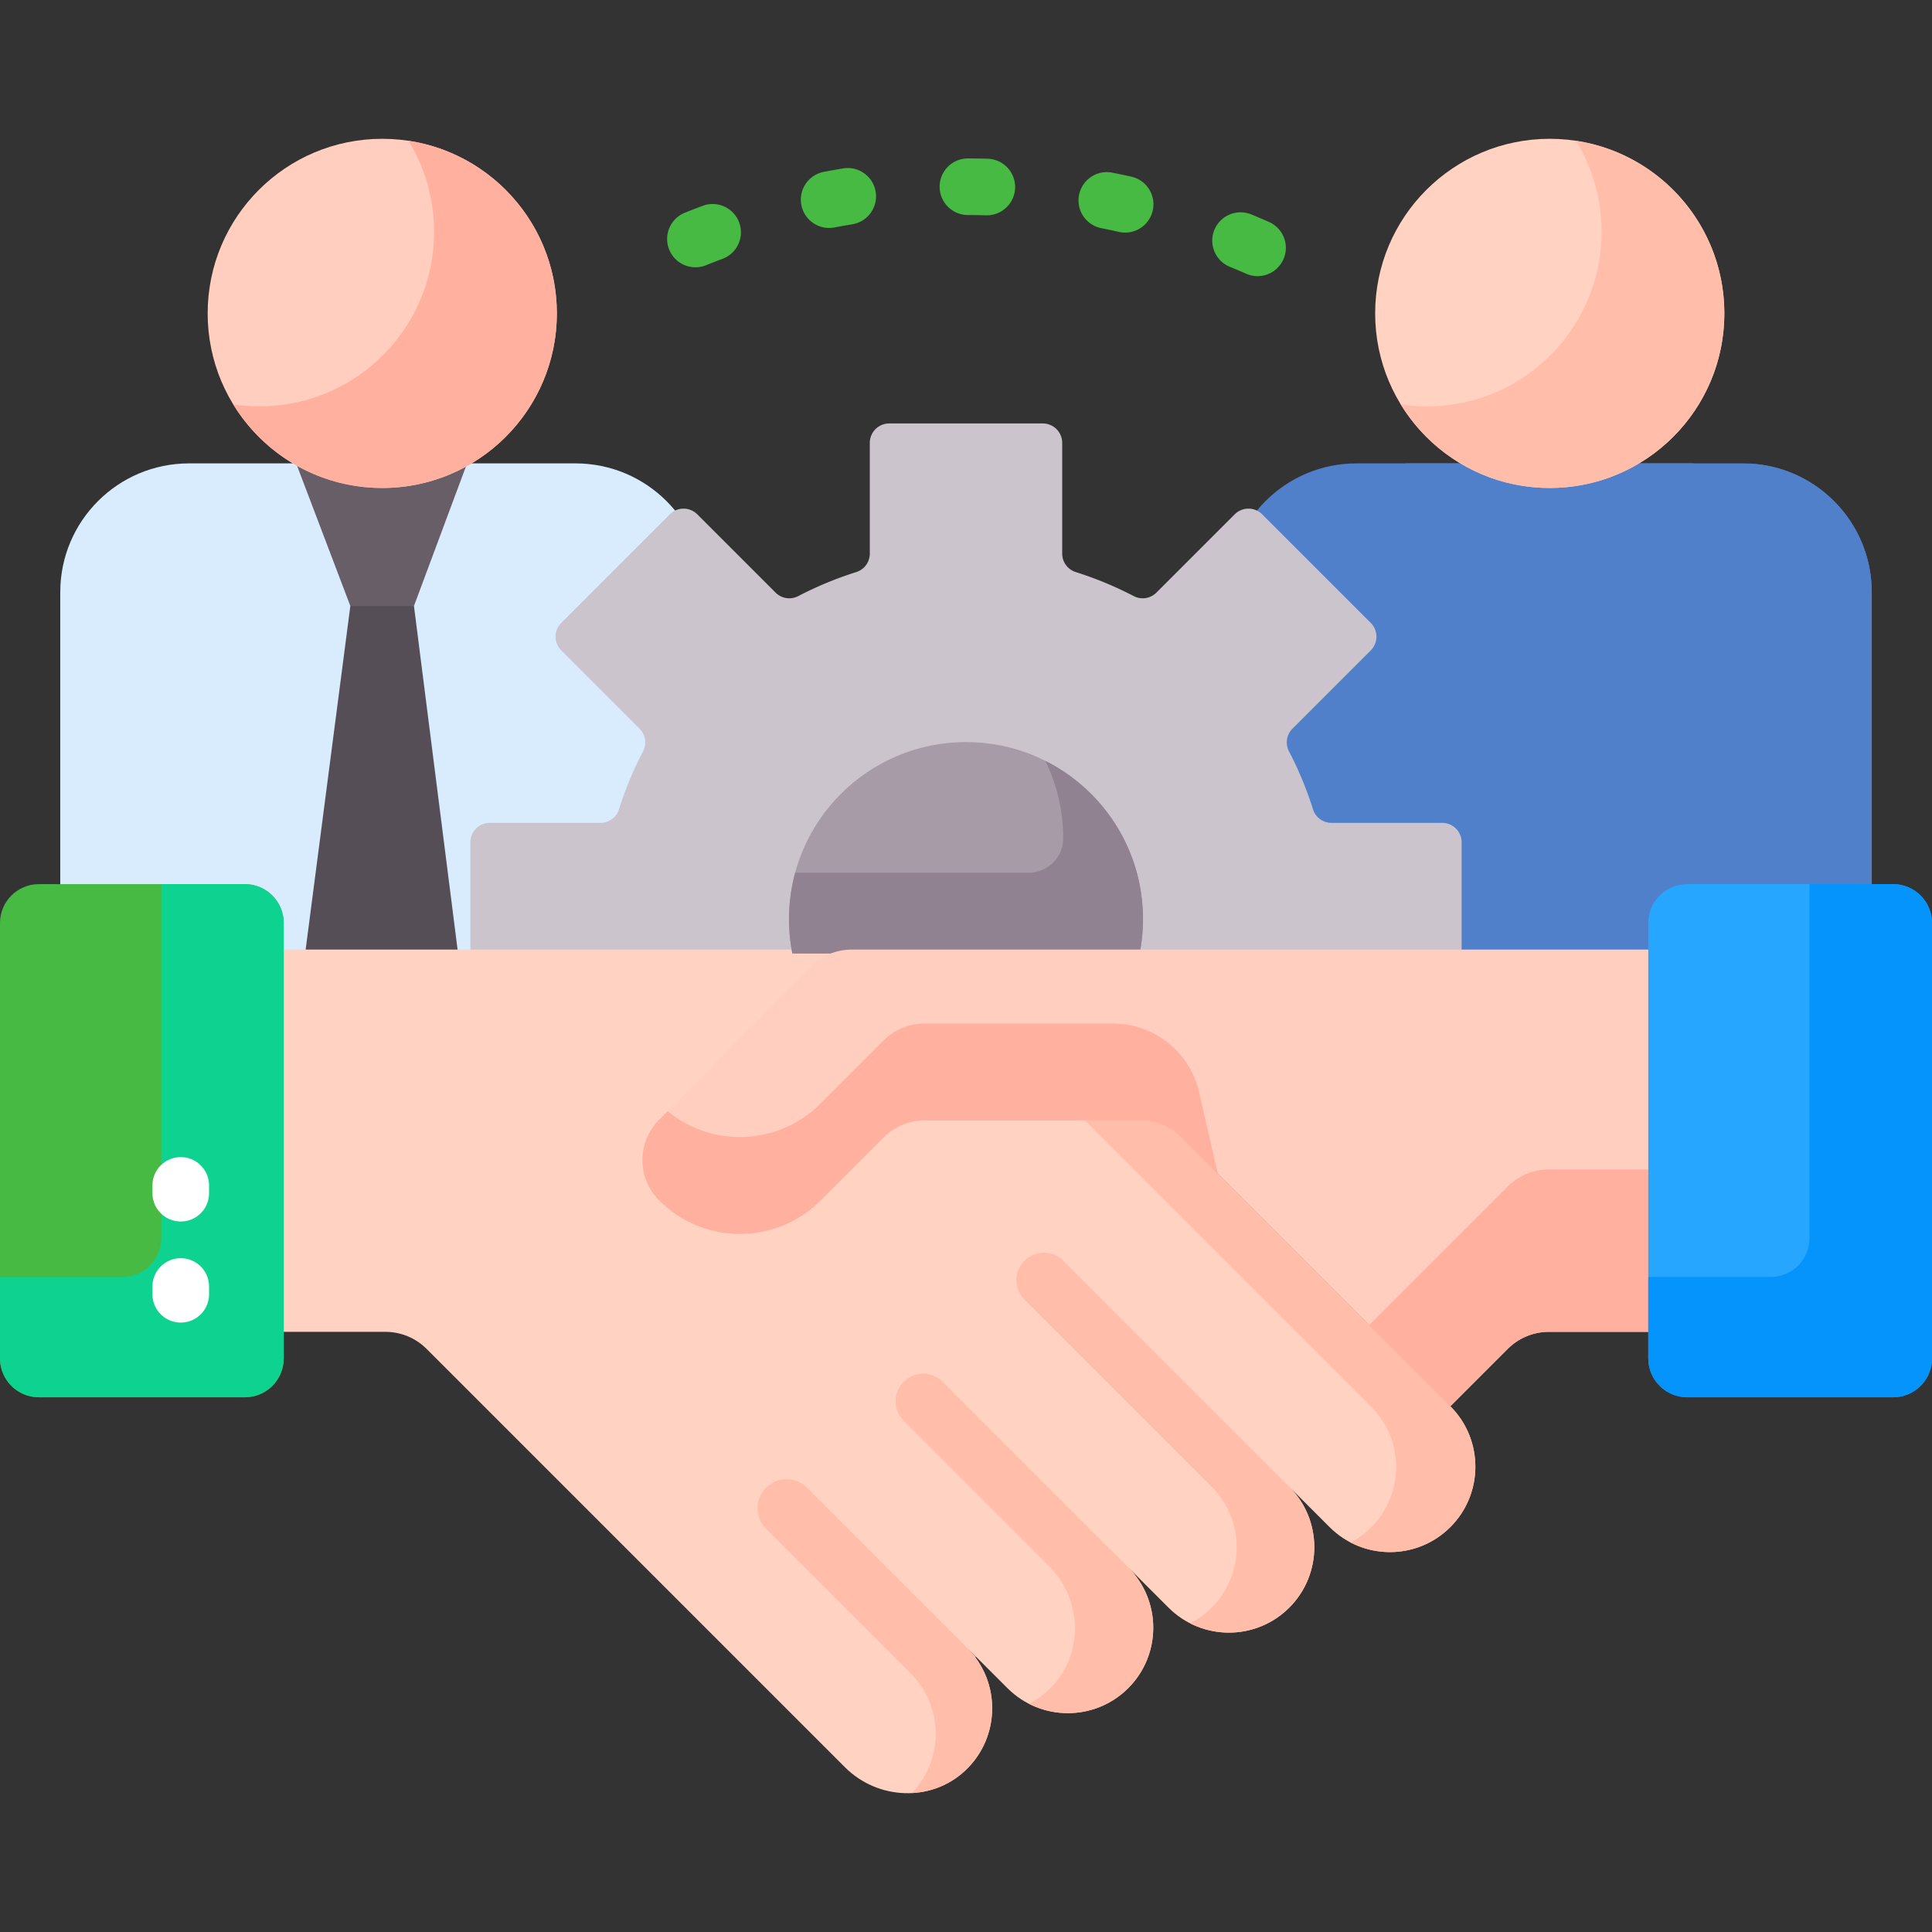 <svg xmlns="http://www.w3.org/2000/svg" version="1.1" xmlns:xlink="http://www.w3.org/1999/xlink" width="512" height="512" x="0" y="0" viewBox="0 0 512 512" style="enable-background:new 0 0 512 512" xml:space="preserve" class=""><rect x="0" y="0" width="512" height="512" fill="#333333" stroke="none"/><g><path fill="#5180cb" d="M437.842 252.675v-8.067c0-5.112 4.159-9.272 9.272-9.272h48.919v-78.401c0-18.851-15.282-34.133-34.133-34.133H359.5c-18.851 0-34.133 15.282-34.133 34.133v95.74z" opacity="1" data-original="#ffe177" class=""></path><path fill="#5180cb" d="m410.699 129.457 29.38 28.486c3.267 3.168 8.736.853 8.736-3.698v-31.443h-76.233v31.443c0 4.551 5.469 6.866 8.736 3.698zM463.753 122.853v112.483h32.279v-78.401c0-18.23-14.29-33.119-32.279-34.082z" opacity="1" data-original="#ffd15b" class=""></path><circle cx="410.699" cy="83.051" r="46.268" fill="#ffd2c1" opacity="1" data-original="#c96e59" class=""></circle><path fill="#d8ecfe" d="M64.887 235.336c5.112 0 9.272 4.159 9.272 9.272v8.067h112.476v-95.74c0-18.851-15.282-34.133-34.133-34.133h-102.4c-18.851 0-34.133 15.282-34.133 34.133v78.401z" opacity="1" data-original="#d8ecfe" class=""></path><path fill="#685e68" d="m78.485 122.801 14.358 37.786.842 1.03h15.159l.861-1.03 14.08-37.786z" opacity="1" data-original="#685e68" class=""></path><path fill="#554e56" d="m121.396 252.675-11.691-92.088H92.843l-11.978 92.088z" opacity="1" data-original="#554e56" class=""></path><circle cx="101.301" cy="83.051" r="46.268" fill="#ffcebf" opacity="1" data-original="#ffcebf" class=""></circle><path fill="#cbc4cc" d="M387.348 252.675v-29.452a5.15 5.15 0 0 0-5.151-5.151h-29.335a5.133 5.133 0 0 1-4.898-3.587 95.842 95.842 0 0 0-6.372-15.379 5.135 5.135 0 0 1 .926-6.003l20.745-20.745a5.15 5.15 0 0 0 0-7.285l-28.769-28.769a5.15 5.15 0 0 0-7.285 0l-20.745 20.745a5.135 5.135 0 0 1-6.003.926 95.842 95.842 0 0 0-15.379-6.372 5.134 5.134 0 0 1-3.587-4.898v-29.336a5.15 5.15 0 0 0-5.151-5.151h-40.686a5.15 5.15 0 0 0-5.151 5.151v29.336a5.133 5.133 0 0 1-3.587 4.898 95.842 95.842 0 0 0-15.379 6.372 5.135 5.135 0 0 1-6.003-.926l-20.745-20.745a5.15 5.15 0 0 0-7.285 0l-28.769 28.769a5.15 5.15 0 0 0 0 7.285l20.745 20.745a5.135 5.135 0 0 1 .926 6.003 95.842 95.842 0 0 0-6.372 15.379 5.135 5.135 0 0 1-4.898 3.587h-29.336a5.15 5.15 0 0 0-5.151 5.151v29.452z" opacity="1" data-original="#cbc4cc" class=""></path><path fill="#ffd2c1" d="m384.358 372.679-75.763-75.763-82.832-45.272H74.158V352.95h27.971c4.098 0 8.029 1.628 10.927 4.526l110.857 110.857c8.679 8.679 22.82 9.322 31.802.957 9.43-8.782 9.628-23.552.594-32.586l10.671 10.671c8.84 8.84 23.172 8.84 32.012 0s8.84-23.172 0-32.012l10.671 10.671c8.84 8.84 23.172 8.84 32.012 0s8.84-23.172 0-32.012l10.671 10.671c8.84 8.84 23.172 8.84 32.012 0 8.84-8.841 8.84-23.174 0-32.014z" opacity="1" data-original="#c96e59" class=""></path><path fill="#ffbdaa" d="m384.358 372.679-75.763-75.763h-21.072l75.846 75.846c8.84 8.84 8.84 23.172 0 32.012a22.617 22.617 0 0 1-5.429 4.01c8.524 4.418 19.267 3.057 26.418-4.094 8.84-8.838 8.84-23.171 0-32.011zM298.992 415.363l-49.266-49.266a7.292 7.292 0 0 0-10.311 10.311l38.554 38.554c8.274 8.274 9.351 21.588 1.973 30.67a22.577 22.577 0 0 1-7.267 5.884c8.508 4.356 19.194 2.983 26.317-4.14 8.84-8.841 8.84-23.173 0-32.013zM258.442 439.212l.203-.171-2.336-2.336c.79.789 1.484 1.637 2.133 2.507z" opacity="1" data-original="#bb5d4c" class=""></path><path fill="#a79ba7" d="M302.019 252.675c.58-2.947.891-5.992.891-9.109 0-25.908-21.002-46.91-46.91-46.91s-46.91 21.002-46.91 46.91c0 3.118.311 6.162.891 9.109z" opacity="1" data-original="#a79ba7" class=""></path><path fill="#918291" d="M277.03 201.636a46.715 46.715 0 0 1 4.725 20.531v.094c-.01 5.009-4.19 9.016-9.199 9.016h-61.828a46.95 46.95 0 0 0-.747 21.399h92.037c.58-2.947.891-5.992.891-9.109.001-18.346-10.535-34.22-25.879-41.931z" opacity="1" data-original="#918291" class=""></path><path fill="#ffcebf" d="M437.842 251.644H225.764a15.455 15.455 0 0 0-10.986 4.585l-40.151 40.588c-5.839 5.902-5.813 15.413.058 21.284l.058.058c11.787 11.787 30.897 11.787 42.683 0l16.716-16.716a15.452 15.452 0 0 1 10.927-4.526h57.127c4.098 0 8.029 1.628 10.927 4.526l71.237 71.237 15.203-15.203a15.452 15.452 0 0 1 10.927-4.526h27.353V251.644z" opacity="1" data-original="#ffcebf" class=""></path><path fill="#ffb09e" d="m399.561 314.444-36.719 36.719 21.516 21.516 15.203-15.203a15.452 15.452 0 0 1 10.927-4.526h27.353v-43.033h-27.353a15.459 15.459 0 0 0-10.927 4.527zM245.061 271.246a15.454 15.454 0 0 0-10.927 4.526l-16.716 16.716c-11.079 11.079-28.626 11.742-40.482 1.994l-2.31 2.335c-5.839 5.902-5.813 15.413.057 21.284l.058.058c11.787 11.787 30.897 11.787 42.683 0l16.716-16.716a15.452 15.452 0 0 1 10.927-4.526h57.127c4.098 0 8.029 1.628 10.927 4.526l9.614 9.614-4.978-21.654a23.398 23.398 0 0 0-22.803-18.156h-49.893z" opacity="1" data-original="#ffb09e" class=""></path><path fill="#47ba43" d="M0 244.607v115.38c0 5.69 4.612 10.302 10.302 10.302h54.585c5.69 0 10.302-4.612 10.302-10.302v-115.38c0-5.69-4.612-10.302-10.302-10.302H10.302C4.612 234.305 0 238.918 0 244.607z" opacity="1" data-original="#05e39c" class=""></path><path fill="#0ed290" d="M64.887 234.305H42.753v93.807c0 5.69-4.612 10.302-10.302 10.302H0v21.573c0 5.69 4.612 10.302 10.302 10.302h54.585c5.69 0 10.302-4.612 10.302-10.302v-115.38c0-5.689-4.613-10.302-10.302-10.302z" opacity="1" data-original="#0ed290" class=""></path><path fill="#26a6fe" d="M436.811 244.607v115.38c0 5.69 4.612 10.302 10.302 10.302h54.585c5.69 0 10.302-4.612 10.302-10.302v-115.38c0-5.69-4.612-10.302-10.302-10.302h-54.585c-5.689 0-10.302 4.613-10.302 10.302z" opacity="1" data-original="#26a6fe" class=""></path><path fill="#0593fc" d="M501.698 234.305h-22.149v93.807c0 5.69-4.612 10.302-10.302 10.302h-32.436v21.573c0 5.69 4.612 10.302 10.302 10.302h54.585c5.69 0 10.302-4.612 10.302-10.302v-115.38c0-5.689-4.612-10.302-10.302-10.302z" opacity="1" data-original="#0593fc" class=""></path><path fill="#ffb09e" d="M108.256 37.304a46.045 46.045 0 0 1 6.781 24.12c0 25.553-20.715 46.268-46.268 46.268-2.364 0-4.686-.179-6.955-.521 8.131 13.282 22.772 22.147 39.487 22.147 25.553 0 46.268-20.715 46.268-46.268 0-23.188-17.06-42.391-39.313-45.746z" opacity="1" data-original="#ffb09e" class=""></path><path fill="#ffbdaa" d="M417.654 37.304a46.045 46.045 0 0 1 6.781 24.12c0 25.553-20.715 46.268-46.268 46.268-2.364 0-4.686-.179-6.955-.521 8.131 13.282 22.772 22.147 39.487 22.147 25.553 0 46.268-20.715 46.268-46.268 0-23.188-17.06-42.391-39.313-45.746zM256.309 436.704l-42.429-42.429a7.684 7.684 0 0 0-10.487-.354c-3.35 2.925-3.524 8.075-.379 11.22l38.356 38.356c8.734 8.734 8.812 22.812.288 31.675 5.082-.251 10.076-2.174 14.056-5.881 9.43-8.783 9.628-23.553.595-32.587zM341.675 394.021l-59.949-59.949a7.273 7.273 0 0 0-10.285 10.285l49.664 49.664c8.84 8.84 8.84 23.172 0 32.012a22.582 22.582 0 0 1-5.721 4.152c8.504 4.341 19.176 2.964 26.292-4.152 8.839-8.84 8.839-23.172-.001-32.012z" opacity="1" data-original="#bb5d4c" class=""></path><path fill="#47ba43" d="M333.26 73.179a7.475 7.475 0 0 1-3.016-.637 176.047 176.047 0 0 0-4.423-1.877 7.501 7.501 0 0 1 5.681-13.883c1.593.652 3.202 1.335 4.781 2.03a7.5 7.5 0 0 1 3.845 9.885 7.5 7.5 0 0 1-6.868 4.482zm-148.963-2.343a7.501 7.501 0 0 1-2.805-14.458 197.52 197.52 0 0 1 4.844-1.878 7.501 7.501 0 0 1 5.241 14.055c-1.502.56-2.996 1.139-4.479 1.737a7.504 7.504 0 0 1-2.801.544zm113.883-9.197a7.53 7.53 0 0 1-1.649-.184c-1.559-.35-3.125-.68-4.699-.99a7.5 7.5 0 0 1 2.899-14.717c1.69.333 3.401.693 5.085 1.071a7.498 7.498 0 0 1 5.675 8.96 7.503 7.503 0 0 1-7.311 5.86zm-78.452-1.228a7.5 7.5 0 0 1-1.401-14.867 202.78 202.78 0 0 1 5.115-.91c4.083-.676 7.945 2.096 8.617 6.184a7.5 7.5 0 0 1-6.184 8.617c-1.583.261-3.16.541-4.73.841-.476.091-.95.135-1.417.135zm41.795-3.349c-.072 0-.143-.001-.215-.003-1.598-.045-3.2-.07-4.807-.074a7.5 7.5 0 0 1 .02-15h.02c1.735.004 3.466.031 5.19.08a7.5 7.5 0 0 1-.208 14.997z" opacity="1" data-original="#05e39c" class=""></path><path fill="#ffffff" d="M47.903 350.497a7.5 7.5 0 0 1-7.5-7.5v-2.06a7.5 7.5 0 0 1 15 0v2.06a7.5 7.5 0 0 1-7.5 7.5zM47.903 323.712a7.5 7.5 0 0 1-7.5-7.5v-2.06a7.5 7.5 0 0 1 15 0v2.06a7.5 7.5 0 0 1-7.5 7.5z" opacity="1" data-original="#ffffff" class=""></path></g></svg>